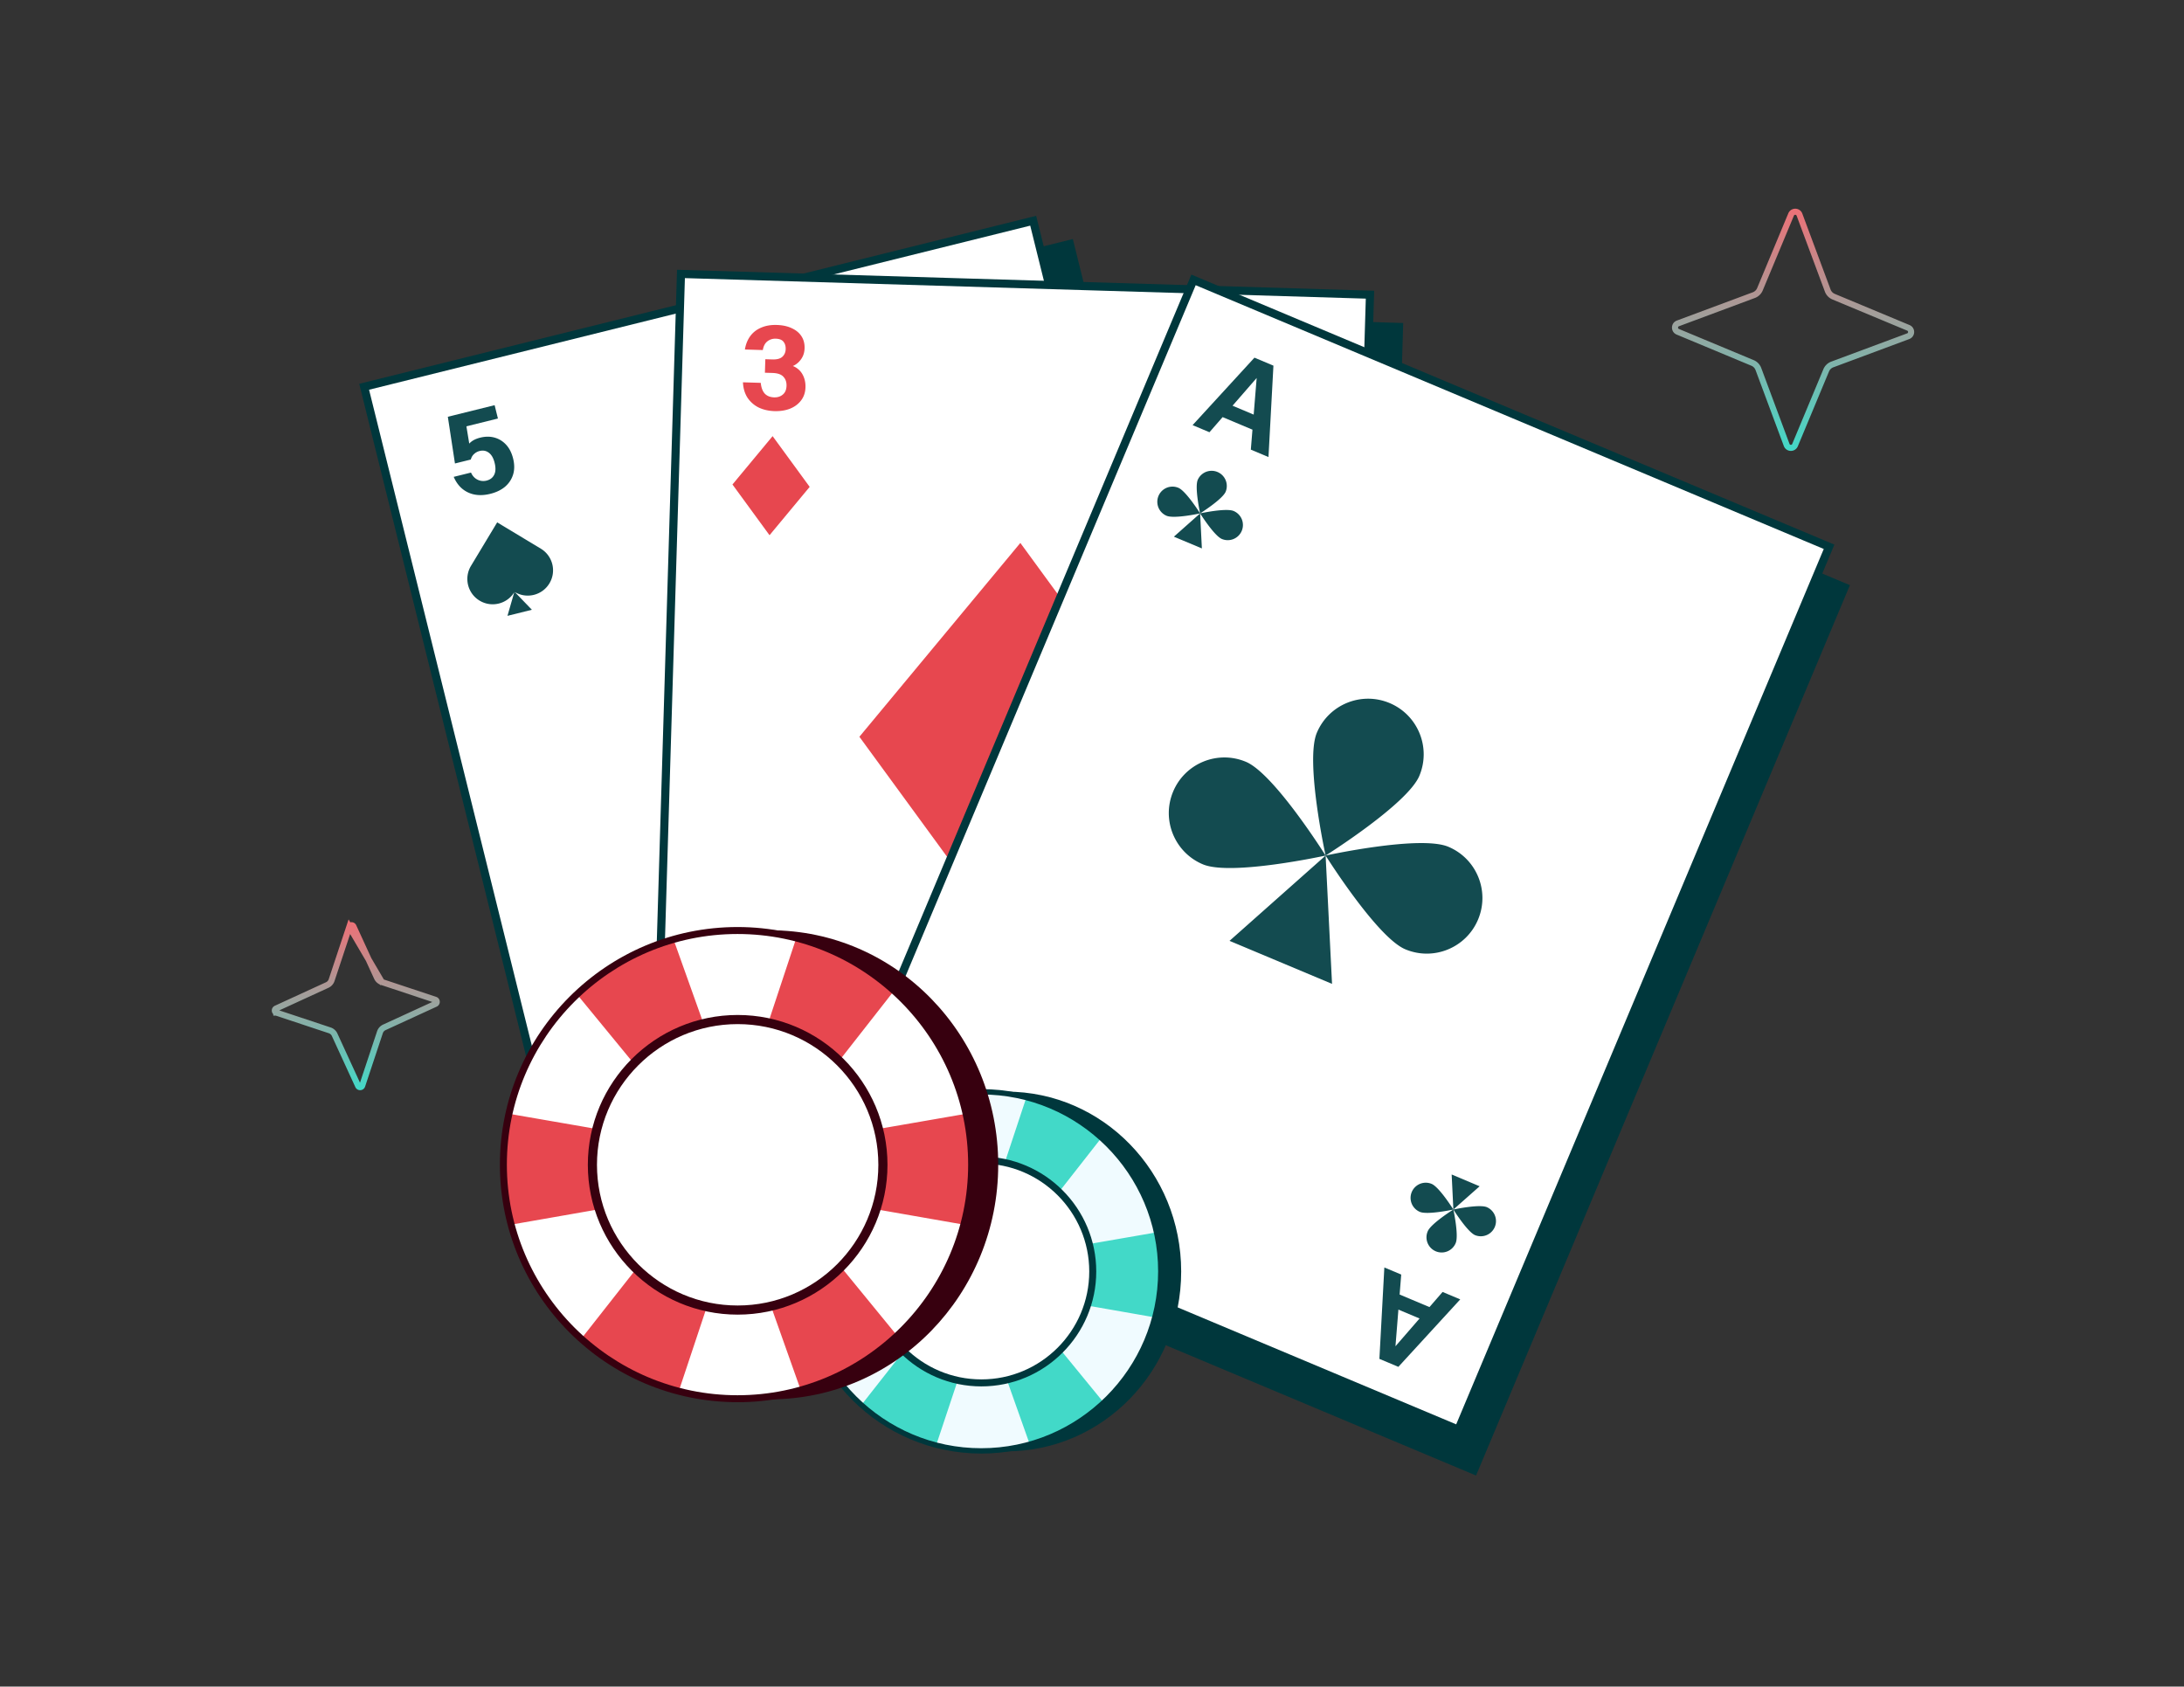 <svg width="900" height="695" fill="none" xmlns="http://www.w3.org/2000/svg"><rect width="100%" height="100%" fill="#333333" stroke="none"/><g clip-path="url(#a)"><path d="M165.177 168.943l275.702-68.42 95.038 382.96-275.701 68.42-95.039-382.96z" fill="#00373C" stroke="#00373C" stroke-width="3.345"/><path d="M150.063 159.374l275.701-68.42 95.039 382.96-275.701 68.42-95.039-382.96z" fill="#fff" stroke="#00373C" stroke-width="3.345"/><path d="M192.913 202.935c2.643 1.224 5.688 1.41 9.135.556 2.453-.607 4.484-1.588 6.093-2.942 1.601-1.385 2.703-3.059 3.304-5.02.602-1.962.603-4.154.003-6.576-.569-2.299-1.511-4.175-2.826-5.629-1.316-1.454-2.897-2.447-4.742-2.979-1.845-.532-3.839-.532-5.982-.002-1.801.446-3.207 1.157-4.217 2.132a6.557 6.557 0 00-.311.313l-1.17-7.115 12.99-3.216-1.361-5.497-19.283 4.774 2.936 19.247 6.521-1.615c.281-.992.748-1.767 1.401-2.324a5.057 5.057 0 012.226-1.194c1.459-.361 2.739-.118 3.839.73 1.092.818 1.88 2.204 2.364 4.161.508 2.05.438 3.698-.209 4.946-.623 1.209-1.664 1.994-3.124 2.356a5.4 5.4 0 01-3.7-.37c-1.201-.592-2.103-1.572-2.705-2.939l-7.126 1.764c1.32 3.068 3.301 5.214 5.944 6.439zM465.321 439.177c1.766-2.316 4.372-3.901 7.819-4.754 2.453-.607 4.707-.688 6.762-.241 2.063.479 3.818 1.445 5.265 2.899 1.448 1.454 2.472 3.393 3.071 5.815.569 2.298.611 4.397.126 6.297-.485 1.9-1.42 3.516-2.804 4.847-1.384 1.332-3.147 2.263-5.29 2.793-1.801.446-3.376.473-4.725.082a7.055 7.055 0 01-.421-.131l2.285 6.838 12.99-3.216 1.361 5.497-19.283 4.774-6.383-18.393 6.521-1.614c.712.746 1.487 1.214 2.324 1.402a5.062 5.062 0 002.526.017c1.459-.361 2.477-1.173 3.054-2.437.585-1.232.635-2.827.15-4.783-.507-2.05-1.338-3.475-2.492-4.277-1.115-.779-2.403-.987-3.862-.626a5.4 5.4 0 00-3.101 2.053c-.786 1.084-1.126 2.372-1.021 3.862l-7.126 1.764c-.264-3.329.487-6.152 2.254-8.468zM212.124 243.94c4.925 2.964 11.323 1.372 14.288-3.553l.001-.004c2.966-4.926 1.374-11.326-3.551-14.293l-17.983-10.836-10.79 17.924c-2.977 4.941-1.383 11.359 3.558 14.332 4.91 2.96 11.279 1.404 14.275-3.468l-2.799 9.724 10.062-2.499-7.061-7.327zM346.375 354.225c18.549 11.164 42.644 5.169 53.813-13.379l.002-.016c11.172-18.551 5.177-42.658-13.373-53.833l-67.728-40.808-40.639 67.506c-11.212 18.609-5.211 42.779 13.398 53.978 18.495 11.147 42.483 5.287 53.767-13.061l-10.541 36.624 37.893-9.413-26.592-27.598zM463.015 394.282c2.973-4.919 9.374-6.496 14.295-3.524l.003.004c4.921 2.972 6.5 9.376 3.528 14.299l-10.85 17.973-17.907-10.819c-4.938-2.981-6.523-9.401-3.54-14.336 2.963-4.909 9.322-6.504 14.245-3.593l-7.013-7.295 10.065-2.484-2.826 9.775z" fill="#134B50"/></g><path d="M157.345 404.657h0a3.426 3.426 0 01-2.012-1.81l-.001-.003-9.675-21.064-.001-.002c-.352-.752-1.427-.681-1.684.089l13.373 22.79zm0 0l.012.004 22.008 7.31c.771.257.842 1.333.09 1.685l-.002.001-21.064 9.675-.003.001a3.426 3.426 0 00-1.81 2.012h0l-.004.012-7.31 22.008c-.257.771-1.333.842-1.685.09l-.001-.002-9.675-21.064-.001-.003a3.426 3.426 0 00-2.012-1.81h0l-.012-.004-22.008-7.31h-.001v-.001c-.77-.257-.841-1.332-.089-1.684l.002-.001 21.064-9.675.003-.001a3.426 3.426 0 001.81-2.012h0l.004-.012 7.31-22.008 13.374 22.789z" stroke="url(#b)" stroke-width="2.5"/><g clip-path="url(#c)"><path d="M292.585 126.173l283.935 8.554-11.879 394.397-283.936-8.553 11.88-394.398z" fill="#00373C" stroke="#00373C" stroke-width="3.345"/><path d="M280.617 112.88l283.936 8.553-11.88 394.398-283.935-8.554 11.879-394.397z" fill="#fff" stroke="#00373C" stroke-width="3.345"/><path d="M312.615 167.91c1.924.923 4.1 1.422 6.53 1.497 2.366.072 4.505-.262 6.416-1.004 1.912-.773 3.435-1.911 4.569-3.412 1.134-1.502 1.733-3.292 1.797-5.371.051-1.663-.223-3.175-.821-4.538-.597-1.395-1.491-2.51-2.681-3.347a6.822 6.822 0 00-1.704-.905 7.7 7.7 0 00.735-.373c1.139-.637 2.095-1.552 2.868-2.745.773-1.192 1.184-2.588 1.233-4.187.059-1.919-.371-3.58-1.288-4.985-.917-1.404-2.243-2.501-3.979-3.291-1.703-.82-3.77-1.268-6.2-1.342-2.43-.075-4.569.292-6.418 1.099-1.848.776-3.34 1.93-4.475 3.464-1.135 1.533-1.88 3.383-2.234 5.549l7.386.226c.274-1.624.902-2.821 1.886-3.591.984-.77 2.131-1.135 3.442-1.094 1.535.047 2.61.48 3.225 1.299.615.787.905 1.788.867 3.003-.039 1.279-.487 2.322-1.344 3.128-.856.806-2.228 1.18-4.114 1.122l-2.926-.09-.171 5.564 3.07.094c2.174.067 3.694.594 4.56 1.581.899.955 1.324 2.201 1.277 3.736-.049 1.599-.566 2.799-1.55 3.601-.953.803-2.133 1.183-3.54 1.14-1.63-.05-2.911-.554-3.842-1.51-.93-.989-1.492-2.479-1.687-4.469l-7.338-.225c.116 2.468.74 4.583 1.87 6.347a11.849 11.849 0 004.581 4.029zM510.975 466.038c1.976-.804 4.18-1.168 6.61-1.094 2.366.073 4.48.538 6.342 1.395 1.861.889 3.311 2.118 4.351 3.686 1.04 1.569 1.528 3.392 1.465 5.471-.051 1.663-.417 3.156-1.098 4.479-.682 1.356-1.642 2.414-2.882 3.177a6.836 6.836 0 01-1.755.798c.238.123.474.262.71.418 1.098.706 1.997 1.678 2.695 2.915.698 1.238 1.022 2.656.973 4.255-.059 1.919-.589 3.551-1.59 4.897-1.001 1.345-2.393 2.359-4.174 3.04-1.75.715-3.84 1.035-6.27.96-2.43-.074-4.543-.571-6.339-1.49-1.797-.888-3.215-2.132-4.254-3.732-1.039-1.6-1.669-3.492-1.89-5.675l7.386.226c.174 1.638.728 2.871 1.663 3.7.934.829 2.057 1.264 3.368 1.304 1.535.047 2.634-.319 3.298-1.099.663-.748 1.013-1.73 1.05-2.945.04-1.279-.344-2.347-1.149-3.204-.806-.857-2.152-1.314-4.039-1.372l-2.925-.09.17-5.564 3.07.094c2.174.067 3.723-.366 4.648-1.298.956-.898 1.457-2.115 1.504-3.65.049-1.599-.393-2.829-1.327-3.69-.901-.86-2.056-1.311-3.462-1.355-1.631-.05-2.94.374-3.928 1.272-.989.93-1.641 2.383-1.958 4.357l-7.338-.225c.268-2.456 1.019-4.53 2.255-6.22a11.844 11.844 0 014.82-3.741zM333.66 200.626l-15.276-20.908-16.544 19.924 15.275 20.907 16.545-19.923zM534.007 434.682l-15.276-20.908-16.544 19.924 15.276 20.908 16.544-19.924zM481.712 307.543l-61.241-83.82-66.326 79.875 61.241 83.819 66.326-79.874z" fill="#E7474F"/></g><g clip-path="url(#d)"><path d="M498.226 132.041l261.908 109.983-152.77 363.802-261.908-109.983 152.77-363.802z" fill="#00373C" stroke="#00373C" stroke-width="3.345"/><path d="M491.833 115.335l261.908 109.983-152.77 363.803-261.908-109.983 152.77-363.803z" fill="#fff" stroke="#00373C" stroke-width="3.345"/><path fill-rule="evenodd" clip-rule="evenodd" d="M516.946 147.382l-25.495 27.801 6.955 2.925 5.419-6.228 12.298 5.172-.671 8.225 7.273 3.059 2.039-37.666-7.818-3.288zm.915 8.367l-9.946 11.431 8.715 3.665 1.231-15.096zM568.433 559.948l2.039-37.666 6.955 2.925-.661 8.23 12.298 5.172 5.409-6.232 7.273 3.059-25.495 27.801-7.818-3.289zm6.62-5.197l1.214-15.104 8.714 3.666-9.928 11.438z" fill="#134B50"/><path d="M494.555 211.551s9.208-5.781 10.545-8.965a6.254 6.254 0 00-11.531-4.842c-1.338 3.187.986 13.807.986 13.807zM494.554 211.554s-5.779-9.209-8.963-10.545a6.253 6.253 0 10-4.842 11.533c3.186 1.337 13.805-.988 13.805-.988zM503.519 222.098c-3.183-1.337-8.963-10.545-8.963-10.545s10.62-2.325 13.806-.988a6.25 6.25 0 013.344 8.187 6.254 6.254 0 01-8.187 3.346zM483.746 221.149l10.81-9.595.722 14.434-11.532-4.839zM598.913 498.408s2.308 10.624.968 13.807a6.254 6.254 0 11-11.526-4.856c1.342-3.184 10.558-8.951 10.558-8.951zM598.914 498.406s-10.623 2.309-13.805.969a6.254 6.254 0 014.856-11.528c3.184 1.342 8.949 10.559 8.949 10.559zM612.721 497.438c-3.182-1.34-13.805.97-13.805.97s5.765 9.216 8.949 10.558a6.255 6.255 0 004.856-11.528zM598.213 483.97l.703 14.437 10.821-9.579-11.524-4.858zM546.267 352.538s33.728-21.177 38.626-32.838c4.899-11.672-.591-25.094-12.251-29.992-11.67-4.898-25.091.594-29.989 12.255-4.899 11.672 3.614 50.575 3.614 50.575zM546.263 352.546s-21.17-33.729-32.83-38.626c-11.67-4.898-25.092.593-29.99 12.255-4.899 11.672.591 25.094 12.251 29.991 11.67 4.898 50.569-3.62 50.569-3.62zM579.102 391.171c-11.66-4.897-32.83-38.627-32.83-38.627s38.899-8.517 50.569-3.619c11.67 4.898 17.15 18.319 12.251 29.991-4.898 11.662-18.32 17.153-29.99 12.255zM506.674 387.694l39.595-35.147 2.646 52.873-42.241-17.726z" fill="#134B50"/></g><path d="M414.693 598.055c39.795 0 72.056-33.182 72.056-74.115 0-40.932-32.261-74.115-72.056-74.115-39.796 0-72.056 33.183-72.056 74.115 0 40.933 32.26 74.115 72.056 74.115z" fill="#00373C"/><path d="M404.353 597.869c40.867 0 73.995-33.125 73.995-73.986 0-40.861-33.128-73.986-73.995-73.986-40.867 0-73.996 33.125-73.996 73.986 0 40.861 33.129 73.986 73.996 73.986z" fill="#F0FBFF"/><path d="M330.357 523.883c0 6.553.86 12.908 2.468 18.965l71.528-12.511 71.528 12.511a74.296 74.296 0 002.467-18.965c0-5.517-.627-10.892-1.773-16.068l-72.222 12.511-72.222-12.511a74.254 74.254 0 00-1.774 16.068z" fill="#42D9C8"/><path d="M369.22 458.95a74.19 74.19 0 00-15.299 11.476l46.074 56.111 24.287 68.425a74.029 74.029 0 0017.722-7.181 74.53 74.53 0 0013.118-9.449l-46.415-56.718-24.628-69.03c-5.067 1.553-10.057 3.646-14.859 6.366z" fill="#42D9C8"/><path d="M440.641 459.589a73.896 73.896 0 00-17.877-6.807l-22.822 68.92-44.862 57.092a74.233 74.233 0 0015.542 11.145 74.56 74.56 0 0015.001 6.047l23.153-69.537 45.192-57.698a74.452 74.452 0 00-13.316-9.162h-.011z" fill="#42D9C8"/><path d="M404.355 598.959c-41.415 0-75.097-33.678-75.097-75.076 0-41.399 33.682-75.088 75.097-75.088 41.414 0 75.097 33.678 75.097 75.088 0 41.409-33.683 75.087-75.097 75.087v-.011zm0-147.961c-40.192 0-72.894 32.698-72.894 72.885 0 40.186 32.702 72.884 72.894 72.884 40.192 0 72.894-32.698 72.894-72.884 0-40.187-32.702-72.885-72.894-72.885z" fill="#00373C"/><path d="M404.401 569.232c25.014 0 45.292-20.278 45.292-45.292 0-25.015-20.278-45.293-45.292-45.293-25.015 0-45.293 20.278-45.293 45.293 0 25.014 20.278 45.292 45.293 45.292z" fill="#fff"/><path d="M404.399 571.291c-26.107 0-47.351-21.244-47.351-47.351s21.244-47.351 47.351-47.351 47.351 21.244 47.351 47.351-21.244 47.351-47.351 47.351zm0-91.816c-24.52 0-44.465 19.945-44.465 44.465 0 24.52 19.945 44.465 44.465 44.465 24.52 0 44.465-19.945 44.465-44.465 0-24.52-19.945-44.465-44.465-44.465z" fill="#00373C"/><path d="M317.4 576.614c51.888 0 93.952-43.265 93.952-96.636 0-53.371-42.064-96.636-93.952-96.636s-93.952 43.265-93.952 96.636c0 53.371 42.064 96.636 93.952 96.636z" fill="#37000F"/><path d="M303.916 576.371c53.285 0 96.481-43.19 96.481-96.468 0-53.277-43.196-96.468-96.481-96.468s-96.48 43.191-96.48 96.468c0 53.278 43.195 96.468 96.48 96.468z" fill="#fff"/><path d="M207.436 479.904c0 8.544 1.12 16.83 3.217 24.727l93.263-16.312 93.264 16.312a96.876 96.876 0 003.217-24.727c0-7.194-.819-14.202-2.312-20.951l-94.169 16.313-94.168-16.313a96.834 96.834 0 00-2.312 20.951z" fill="#E7474F"/><path d="M258.108 395.24a96.724 96.724 0 00-19.948 14.963l60.074 73.162 31.667 89.217a96.539 96.539 0 0023.108-9.363 97.235 97.235 0 0017.105-12.32l-60.52-73.953-32.112-90.006c-6.606 2.025-13.112 4.753-19.374 8.3z" fill="#E7474F"/><path d="M351.225 396.072a96.339 96.339 0 00-23.308-8.875l-29.758 89.863-58.494 74.44a96.809 96.809 0 0020.264 14.532 97.196 97.196 0 0019.561 7.884l30.187-90.667 58.926-75.23a97.081 97.081 0 00-17.363-11.947h-.015z" fill="#E7474F"/><path d="M303.917 577.794c-53.999 0-97.917-43.912-97.917-97.89S249.918 382 303.917 382s97.917 43.912 97.917 97.904-43.918 97.904-97.917 97.904v-.014zm0-192.922c-52.405 0-95.045 42.634-95.045 95.032 0 52.398 42.64 95.032 95.045 95.032s95.044-42.634 95.044-95.032c0-52.398-42.639-95.032-95.044-95.032z" fill="#37000F"/><path d="M303.977 539.033c32.616 0 59.056-26.44 59.056-59.055 0-32.615-26.44-59.055-59.056-59.055-32.615 0-59.055 26.44-59.055 59.055 0 32.615 26.44 59.055 59.055 59.055z" fill="#fff"/><path d="M303.98 541.718c-34.041 0-61.74-27.699-61.74-61.739 0-34.041 27.699-61.74 61.74-61.74 34.04 0 61.74 27.699 61.74 61.74 0 34.04-27.7 61.739-61.74 61.739zm0-119.716c-31.971 0-57.976 26.006-57.976 57.977 0 31.97 26.005 57.976 57.976 57.976s57.976-26.006 57.976-57.976c0-31.971-26.005-57.977-57.976-57.977z" fill="#37000F"/><path d="M724.612 152.057l-.004-.011a4.374 4.374 0 00-2.405-2.491l-.003-.001-30.808-12.843-.003-.001c-1.559-.661-1.498-2.867.064-3.45l31.292-11.648h0l.011-.004a4.376 4.376 0 002.492-2.405l.001-.003 12.842-30.808.001-.003c.662-1.56 2.868-1.498 3.45.064l11.648 31.292.005.012a4.374 4.374 0 002.404 2.49l.003.002 30.809 12.842.003.001c1.559.662 1.498 2.868-.064 3.45l-31.293 11.648-.011.005a4.376 4.376 0 00-2.491 2.404l-.001.003-12.843 30.809-.001.003c-.661 1.559-2.867 1.498-3.45-.064l-11.648-31.293z" stroke="url(#e)" stroke-width="2.5"/><defs><clipPath id="a"><path fill="#fff" transform="rotate(-13.906 721.81 -527.81)" d="M0 0H300V411H0z"/></clipPath><clipPath id="c"><path fill="#fff" transform="rotate(1.757 -3479.845 9152.771)" d="M0 0H300V411H0z"/></clipPath><clipPath id="d"><path fill="#fff" transform="rotate(22.811 -34.576 1273.469)" d="M0 0H300V411H0z"/></clipPath><linearGradient id="b" x1="146.617" y1="380" x2="146.617" y2="449.233" gradientUnits="userSpaceOnUse"><stop stop-color="#ED7177"/><stop offset="1" stop-color="#42D9C8"/></linearGradient><linearGradient id="e" x1="738.901" y1="86" x2="738.901" y2="185.803" gradientUnits="userSpaceOnUse"><stop stop-color="#ED7177"/><stop offset="1" stop-color="#42D9C8"/></linearGradient></defs></svg>